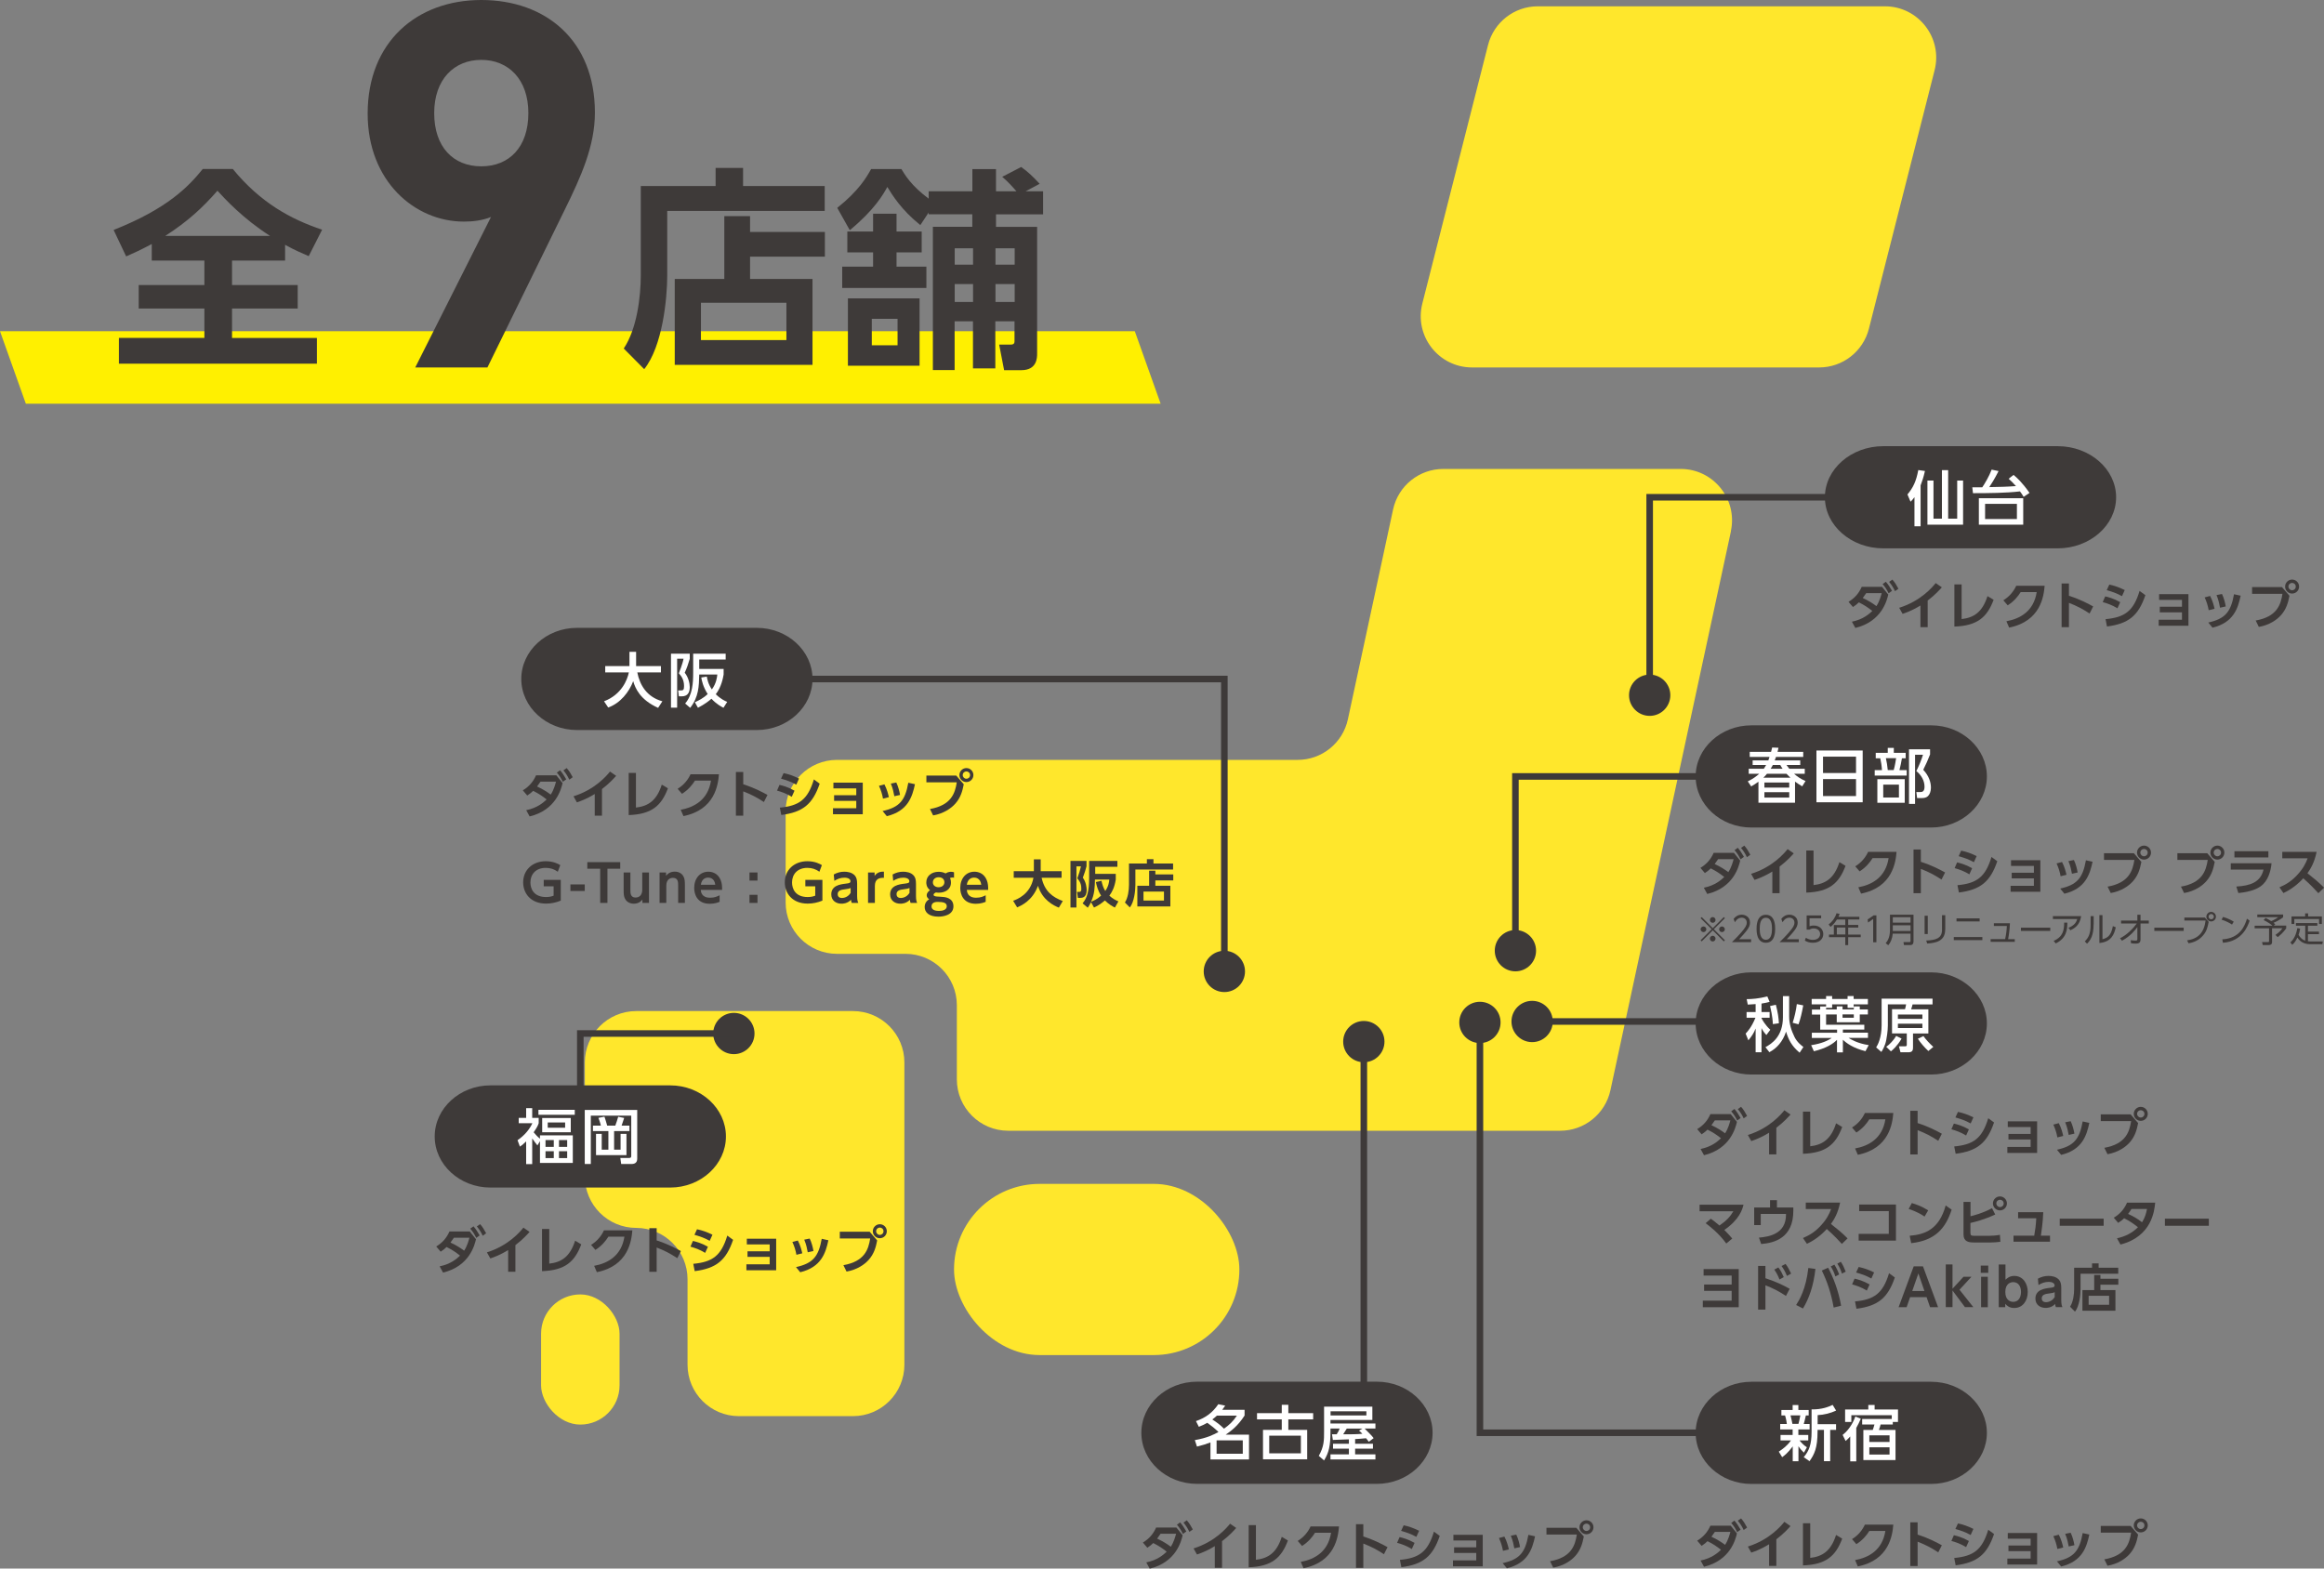 <?xml version="1.0" encoding="UTF-8"?>
<svg xmlns="http://www.w3.org/2000/svg" viewBox="0 0 272.44 183.9">
  <rect x="0" y="0" width="272.44" height="183.9" fill="#808080" stroke="none"/>
  <defs>
    <style>
      .cls-1 {
        isolation: isolate;
      }

      .cls-2 {
        fill: #ffe72c;
      }

      .cls-2, .cls-3, .cls-4, .cls-5 {
        stroke-width: 0px;
      }

      .cls-3 {
        fill: #3e3a39;
      }

      .cls-4 {
        fill: #fff000;
        mix-blend-mode: multiply;
      }

      .cls-5 {
        fill: #fff;
      }

      .cls-6 {
        fill: none;
        stroke: #3e3a39;
        stroke-miterlimit: 10;
        stroke-width: .77px;
      }
    </style>
  </defs>
  <g class="cls-1">
    <g id="_レイヤー_2" data-name="レイヤー 2">
      <g id="_デザイン" data-name="デザイン">
        <g>
          <g>
            <g>
              <path class="cls-2" d="M106.02,124.56v35.45c0,3.32-2.7,6.02-6.02,6.02h-13.38c-3.32,0-6.02-2.7-6.02-6.02v-10.03c0-3.32-2.7-6.02-6.02-6.02h0c-3.32,0-6.02-2.7-6.02-6.02v-13.38c0-3.32,2.7-6.02,6.02-6.02h25.42c3.32,0,6.02,2.7,6.02,6.02Z"/>
              <rect class="cls-2" x="111.84" y="138.8" width="33.45" height="20.07" rx="10.03" ry="10.03"/>
              <path class="cls-2" d="M213.26,43.08h-40.69c-3.93,0-6.8-3.7-5.83-7.5l7.7-30.3c.68-2.67,3.08-4.54,5.83-4.54h40.69c3.93,0,6.8,3.7,5.83,7.5l-7.7,30.3c-.68,2.67-3.08,4.54-5.83,4.54Z"/>
              <path class="cls-2" d="M202.92,62.27l-14.13,65.55c-.6,2.77-3.05,4.75-5.89,4.75h-64.71c-3.32,0-6.02-2.7-6.02-6.02v-8.7c0-3.32-2.7-6.02-6.02-6.02h-8.03c-3.32,0-6.02-2.7-6.02-6.02v-10.7c0-3.32,2.7-6.02,6.02-6.02h54c2.84,0,5.29-1.98,5.89-4.75l5.3-24.61c.6-2.77,3.05-4.75,5.89-4.75h27.82c3.84,0,6.69,3.54,5.89,7.29Z"/>
            </g>
            <rect class="cls-2" x="63.43" y="151.76" width="9.2" height="15.26" rx="4.6" ry="4.6"/>
          </g>
          <path class="cls-3" d="M232.92,91.03c0,3.29-2.94,5.99-6.53,5.99h-21.08c-3.59,0-6.53-2.69-6.53-5.99s2.94-5.99,6.53-5.99h21.08c3.59,0,6.53,2.69,6.53,5.99Z"/>
          <g>
            <path class="cls-5" d="M208.49,87.67c-.05.21-.06.25-.11.48h3.01v.59h-3.19c-.04.11-.05.15-.15.41h2.99v.54h-1.61c.14.2.2.28.33.44h1.81v.59h-1.25c.36.31.7.57,1.34.85l-.39.62c-.34-.2-.54-.34-.84-.55v2.47h-4.29v-2.46c-.37.27-.55.37-.85.55l-.4-.59c.71-.35,1.04-.63,1.34-.89h-1.23v-.59h1.77c.06-.1.15-.22.27-.44h-1.58v-.54h1.84c.04-.1.07-.19.14-.41h-2.32v-.59h2.5c.05-.18.06-.26.13-.51l.74.03ZM209.89,91.18c-.1-.09-.26-.25-.46-.46h-2.29c-.15.19-.25.29-.43.46h3.18ZM209.75,91.74h-2.91v.6h2.91v-.6ZM209.75,92.88h-2.91v.63h2.91v-.63ZM208.97,90.13c-.15-.22-.2-.31-.27-.44h-.88c-.06.13-.1.21-.25.44h1.4Z"/>
            <path class="cls-5" d="M218.36,87.99v6.07h-5.42v-6.07h5.42ZM213.71,90.63h3.87v-1.92h-3.87v1.92ZM213.71,91.34v1.99h3.87v-1.99h-3.87Z"/>
            <path class="cls-5" d="M221.3,88.26v-.58h.71v.58h1.39v.64h-.44c-.06.39-.18.97-.29,1.39h.85v.64h-3.75v-.64h.85c-.03-.5-.11-1.01-.2-1.39h-.53v-.64h1.39ZM223.29,94.12h-3.21v-2.77h3.21v2.77ZM222.61,91.99h-1.84v1.51h1.84v-1.51ZM222,90.28c.15-.53.25-1.18.28-1.39h-1.2c.1.49.17.82.22,1.39h.7ZM223.79,94.24v-6.39h2.47v.6c-.35.87-.39.96-.8,1.8.69.74.9,1.49.9,2.1,0,.41-.13.78-.35.99-.18.17-.41.23-.77.23h-.5l-.09-.71h.46c.2,0,.5-.03.5-.62,0-.73-.39-1.38-.96-1.84.28-.54.62-1.37.78-1.91h-.93v5.76h-.71Z"/>
          </g>
          <path class="cls-3" d="M167.94,167.98c0,3.29-2.94,5.99-6.53,5.99h-21.08c-3.59,0-6.53-2.69-6.53-5.99s2.94-5.99,6.53-5.99h21.08c3.59,0,6.53,2.69,6.53,5.99Z"/>
          <g>
            <path class="cls-5" d="M140.21,166.61c1.13-.39,1.95-1,2.61-1.98l.81.17c-.17.25-.23.34-.35.49h2.62v.67c-.81,1.26-1.62,1.83-2.21,2.24h2.73v2.91h-4.52v-2c-.53.2-.92.33-1.58.49l-.25-.76c1.46-.25,2.24-.66,2.77-.95-.48-.46-.77-.69-1.31-1.08-.33.19-.55.3-.99.47l-.34-.67ZM142.67,165.96c-.15.14-.31.28-.55.46.58.38.9.62,1.37,1.08.6-.43,1.05-.83,1.51-1.53h-2.33ZM145.69,168.87h-3.07v1.57h3.07v-1.57Z"/>
            <path class="cls-5" d="M150.26,165.68v-.98h.77v.98h2.91v.73h-2.91v1.23h2.21v3.45h-5.18v-3.45h2.2v-1.23h-2.9v-.73h2.9ZM148.79,168.32v2.07h3.71v-2.07h-3.71Z"/>
            <path class="cls-5" d="M158.14,168.75c-1.55.06-1.72.06-1.89.07l-.1-.66c.08,0,.46,0,.55,0,.21-.35.25-.41.35-.68h-1.08v.34c0,1.72-.19,2.48-.75,3.4l-.62-.53c.62-1.11.62-1.81.62-2.9v-2.87h5.66v1.56h-4.91v.41h5.27v.59h-1.27c.72.72.84.84,1.06,1.13l-.57.43c-.09-.13-.17-.25-.32-.42-.35.04-.91.08-1.28.1v.55h2.09v.57h-2.09v.67h2.38v.6h-5.27v-.6h2.16v-.67h-1.86v-.57h1.86v-.53ZM155.98,165.46v.49h4.2v-.49h-4.2ZM159.73,167.49h-1.85c-.26.43-.29.48-.42.67.96,0,1.54,0,2.25-.06-.17-.18-.26-.27-.39-.37l.41-.25Z"/>
          </g>
          <path class="cls-3" d="M95.25,79.6c0,3.29-2.94,5.99-6.53,5.99h-21.08c-3.59,0-6.53-2.69-6.53-5.99s2.94-5.99,6.53-5.99h21.08c3.59,0,6.53,2.69,6.53,5.99Z"/>
          <g>
            <path class="cls-5" d="M70.81,82.22c2.08-.79,2.74-2.55,2.91-3.39h-2.77v-.74h2.84v-1.67h.78v1.67h2.91v.74h-2.77c.29,1.49,1.12,2.89,2.94,3.39l-.5.77c-2.12-.95-2.68-2.3-2.92-3.13-.48,1.28-1.51,2.58-2.93,3.09l-.49-.73Z"/>
            <path class="cls-5" d="M78.66,76.64h2.2v.6c-.16.55-.32,1.04-.59,1.63.43.53.59,1.26.59,1.69,0,.6-.22,1.08-.94,1.08h-.34l-.08-.69h.3c.31,0,.39-.08.39-.52,0-.77-.34-1.19-.61-1.49.03-.08.45-1.11.55-1.71h-.75v5.74h-.72v-6.35ZM82.86,79.32c.05.28.14.85.59,1.51.53-.72.61-1.44.64-1.75h-2.12c-.03,1.38-.06,2.63-1.06,3.91l-.59-.51c.88-1.02.94-2.47.94-3.63v-2.21h3.81v.68h-3.1v1.11h2.86v.65c-.06.34-.25,1.46-.92,2.31.58.57,1.08.79,1.34.9l-.44.69c-.25-.13-.81-.42-1.41-1.06-.27.24-.74.62-1.58,1.06l-.36-.65c.42-.19.98-.46,1.5-.96-.55-.86-.69-1.58-.75-1.94l.66-.11Z"/>
          </g>
          <path class="cls-3" d="M248.07,58.3c0,3.29-3.08,5.99-6.85,5.99h-20.44c-3.77,0-6.85-2.69-6.85-5.99s3.08-5.99,6.85-5.99h20.44c3.77,0,6.85,2.69,6.85,5.99Z"/>
          <g>
            <path class="cls-5" d="M225.15,61.7h-.72v-3.41c-.2.27-.29.37-.46.53l-.36-.85c.67-.8,1.02-1.54,1.27-2.86l.78.11c-.18.79-.33,1.21-.51,1.69v4.78ZM228.38,55.12v5.69h1.06v-4.47h.69v5.17h-4.18v-5.17h.71v4.47h.99v-5.69h.72Z"/>
            <path class="cls-5" d="M236.06,55.69c.36.3.97.83,1.86,2.1l-.69.46c-.17-.29-.27-.42-.43-.64-1.56.19-3.71.21-5.51.21l-.08-.69c.23,0,.33,0,1.17,0,.28-.41.8-1.27,1.1-2.07l.81.17c-.45.9-.88,1.57-1.09,1.88,1.27-.02,2.08-.04,3.13-.12-.36-.41-.57-.6-.86-.86l.59-.46ZM237.18,61.51h-5.2v-3.1h5.2v3.1ZM236.44,59.07h-3.73v1.78h3.73v-1.78Z"/>
          </g>
          <g>
            <path class="cls-3" d="M217.09,72.89c1.33-.27,2.03-.91,2.4-1.26-.56-.44-.89-.66-1.58-1.01-.16.16-.35.33-.69.55l-.52-.61c.78-.47,1.24-1.06,1.55-1.76h2.38l.73.91c-.16.68-.76,3.16-3.86,3.91l-.4-.73ZM218.78,69.53c-.13.2-.21.31-.41.58.68.31,1.25.68,1.6.95.38-.57.55-1.27.62-1.52h-1.81ZM221.08,68.21c.29.34.46.61.72,1.06l-.4.29c-.22-.44-.37-.69-.7-1.08l.37-.27ZM221.84,67.95c.31.35.44.58.71,1.07l-.4.29c-.22-.46-.39-.72-.69-1.09l.37-.26Z"/>
            <path class="cls-3" d="M225.98,73.53h-.85v-2.54c-.97.6-1.76.87-2.09.98l-.4-.71c2.55-.8,3.92-2.45,4.28-2.9l.72.5c-.23.26-.8.9-1.66,1.55v3.12Z"/>
            <path class="cls-3" d="M229.96,72.58c1.41-.16,2.43-.79,3.03-2.69l.72.43c-.76,2.04-1.9,3.05-4.6,3.14v-4.94h.85v4.06Z"/>
            <path class="cls-3" d="M235.2,72.84c1.63-.3,3.21-1.18,3.56-3.42h-1.88c-.32.51-.78,1.08-1.52,1.55l-.51-.59c.74-.46,1.2-1.04,1.51-1.7h3.33c-.1,1.21-.46,4.16-4.16,4.9l-.32-.74Z"/>
            <path class="cls-3" d="M244.96,71.93c-.86-.56-1.45-.87-2.42-1.25v2.85h-.86v-5.12h.86v1.44c1.35.43,2.31.96,2.84,1.25l-.42.83Z"/>
            <path class="cls-3" d="M248.23,71.32c-.65-.4-1.21-.58-1.73-.73l.29-.67c.35.08.99.24,1.76.68l-.32.71ZM246.84,72.59c2.21-.21,3.26-.91,3.98-3.31l.68.5c-.82,2.42-1.99,3.35-4.5,3.67l-.17-.86ZM248.75,69.89c-.63-.35-1.13-.51-1.78-.7l.3-.65c.65.14,1.13.31,1.81.64l-.32.71Z"/>
            <path class="cls-3" d="M253.19,71.79v-.66h2.6v-.8h-2.68v-.67h3.44v3.7h-3.49v-.7h2.73v-.87h-2.6Z"/>
            <path class="cls-3" d="M258.92,71.53c-.09-.52-.25-1.01-.47-1.49l.64-.17c.3.56.46,1.22.52,1.5l-.68.17ZM258.86,72.99c2-.44,2.66-1.24,3.03-3.32l.78.17c-.32,1.49-.83,3.15-3.3,3.75l-.5-.61ZM260.25,71.24c-.07-.38-.17-.91-.41-1.47l.64-.13c.22.44.38,1.06.44,1.46l-.67.15Z"/>
            <path class="cls-3" d="M267.52,68.84l.87,1.01c-.16.82-.36,1.55-.98,2.26-.5.57-1.39,1.18-2.61,1.39l-.37-.75c2.49-.44,2.94-1.84,3.14-3.13h-3.56v-.79h3.51ZM269.52,68.77c0,.46-.37.82-.82.82s-.82-.37-.82-.82.37-.82.82-.82.82.36.82.82ZM268.27,68.77c0,.24.19.43.43.43s.43-.18.43-.43-.2-.43-.43-.43-.43.18-.43.43Z"/>
          </g>
          <g>
            <path class="cls-3" d="M51.53,148.47c1.33-.27,2.03-.91,2.4-1.26-.56-.44-.89-.66-1.58-1.01-.16.16-.35.33-.69.55l-.52-.61c.78-.47,1.24-1.06,1.55-1.76h2.38l.73.91c-.16.68-.76,3.16-3.86,3.91l-.4-.73ZM53.22,145.1c-.13.2-.21.31-.41.58.68.31,1.25.68,1.6.95.38-.57.55-1.27.62-1.52h-1.81ZM55.51,143.78c.29.34.46.61.72,1.06l-.4.29c-.22-.44-.37-.69-.7-1.08l.37-.27ZM56.28,143.52c.31.35.44.58.71,1.07l-.4.29c-.22-.46-.39-.72-.69-1.09l.37-.26Z"/>
            <path class="cls-3" d="M60.42,149.1h-.85v-2.54c-.97.6-1.76.87-2.09.98l-.4-.71c2.55-.8,3.92-2.45,4.28-2.9l.72.5c-.23.26-.8.9-1.66,1.55v3.12Z"/>
            <path class="cls-3" d="M64.39,148.15c1.41-.16,2.43-.79,3.03-2.69l.72.43c-.76,2.04-1.9,3.05-4.6,3.14v-4.94h.85v4.06Z"/>
            <path class="cls-3" d="M69.64,148.41c1.63-.3,3.21-1.18,3.56-3.42h-1.88c-.32.51-.78,1.08-1.52,1.55l-.51-.59c.74-.46,1.2-1.04,1.51-1.7h3.33c-.1,1.21-.46,4.16-4.16,4.9l-.32-.74Z"/>
            <path class="cls-3" d="M79.4,147.51c-.86-.56-1.45-.87-2.42-1.25v2.85h-.86v-5.12h.86v1.44c1.35.43,2.31.96,2.84,1.25l-.42.83Z"/>
            <path class="cls-3" d="M82.67,146.89c-.65-.4-1.21-.58-1.73-.73l.29-.67c.35.08.99.24,1.76.68l-.32.71ZM81.28,148.17c2.21-.21,3.26-.91,3.98-3.31l.68.5c-.82,2.42-1.99,3.35-4.5,3.67l-.17-.86ZM83.19,145.47c-.63-.35-1.13-.51-1.78-.7l.3-.65c.65.14,1.13.31,1.81.64l-.32.71Z"/>
            <path class="cls-3" d="M87.63,147.36v-.66h2.6v-.8h-2.68v-.67h3.44v3.7h-3.49v-.7h2.73v-.87h-2.6Z"/>
            <path class="cls-3" d="M93.36,147.1c-.09-.52-.25-1.01-.47-1.49l.64-.17c.3.56.46,1.22.52,1.5l-.68.17ZM93.3,148.56c2-.44,2.66-1.24,3.03-3.32l.78.17c-.32,1.49-.83,3.15-3.3,3.75l-.5-.61ZM94.69,146.81c-.07-.38-.17-.91-.41-1.47l.64-.13c.22.44.38,1.06.44,1.46l-.67.15Z"/>
            <path class="cls-3" d="M101.96,144.42l.87,1.01c-.16.82-.36,1.55-.98,2.26-.5.57-1.39,1.18-2.61,1.39l-.37-.75c2.49-.44,2.94-1.84,3.14-3.13h-3.56v-.79h3.51ZM103.96,144.35c0,.46-.37.82-.82.82s-.82-.37-.82-.82.37-.82.82-.82.82.36.82.82ZM102.71,144.35c0,.24.19.43.43.43s.43-.18.43-.43-.2-.43-.43-.43-.43.18-.43.43Z"/>
          </g>
          <g>
            <path class="cls-3" d="M199.73,104.08c1.33-.27,2.03-.91,2.4-1.26-.56-.44-.89-.66-1.58-1.01-.16.16-.35.33-.69.55l-.52-.61c.78-.47,1.24-1.06,1.55-1.76h2.38l.73.91c-.16.68-.76,3.16-3.86,3.91l-.4-.73ZM201.42,100.72c-.13.2-.21.31-.41.58.68.31,1.25.68,1.6.95.38-.57.55-1.27.62-1.52h-1.81ZM203.72,99.4c.29.34.46.61.72,1.06l-.4.29c-.22-.44-.37-.69-.7-1.08l.37-.27ZM204.48,99.14c.31.35.44.58.71,1.07l-.4.29c-.22-.46-.39-.72-.69-1.09l.37-.26Z"/>
            <path class="cls-3" d="M208.62,104.72h-.85v-2.54c-.97.6-1.76.87-2.09.98l-.4-.71c2.55-.8,3.92-2.45,4.28-2.9l.72.5c-.23.26-.8.9-1.66,1.55v3.12Z"/>
            <path class="cls-3" d="M212.6,103.77c1.41-.16,2.43-.79,3.03-2.69l.72.43c-.76,2.04-1.9,3.05-4.6,3.14v-4.94h.85v4.06Z"/>
            <path class="cls-3" d="M217.84,104.03c1.63-.3,3.21-1.18,3.56-3.42h-1.88c-.32.51-.78,1.08-1.52,1.55l-.51-.59c.74-.46,1.2-1.04,1.51-1.7h3.33c-.1,1.21-.46,4.16-4.16,4.9l-.32-.74Z"/>
            <path class="cls-3" d="M227.6,103.12c-.86-.56-1.45-.87-2.42-1.25v2.85h-.86v-5.12h.86v1.44c1.35.43,2.31.96,2.84,1.25l-.42.83Z"/>
            <path class="cls-3" d="M230.87,102.51c-.65-.4-1.21-.58-1.73-.73l.29-.67c.35.08.99.24,1.76.68l-.32.71ZM229.48,103.78c2.21-.21,3.26-.91,3.98-3.31l.68.5c-.82,2.42-1.99,3.35-4.5,3.67l-.17-.86ZM231.39,101.08c-.63-.35-1.13-.51-1.78-.7l.3-.65c.65.14,1.13.31,1.81.64l-.32.71Z"/>
            <path class="cls-3" d="M235.83,102.98v-.66h2.6v-.8h-2.68v-.67h3.44v3.7h-3.49v-.7h2.73v-.87h-2.6Z"/>
            <path class="cls-3" d="M241.56,102.72c-.09-.52-.25-1.01-.47-1.49l.64-.17c.3.56.46,1.22.52,1.5l-.68.17ZM241.5,104.18c2-.44,2.66-1.24,3.03-3.32l.78.17c-.32,1.49-.83,3.15-3.3,3.75l-.5-.61ZM242.89,102.43c-.07-.38-.17-.91-.41-1.47l.64-.13c.22.44.38,1.06.44,1.46l-.67.15Z"/>
            <path class="cls-3" d="M250.16,100.04l.87,1.01c-.16.82-.36,1.55-.98,2.26-.5.57-1.39,1.18-2.61,1.39l-.37-.75c2.49-.44,2.94-1.84,3.14-3.13h-3.56v-.79h3.51ZM252.16,99.96c0,.46-.37.82-.82.82s-.82-.37-.82-.82.37-.82.82-.82.82.36.82.82ZM250.91,99.96c0,.24.19.43.43.43s.43-.18.43-.43-.2-.43-.43-.43-.43.18-.43.43Z"/>
            <path class="cls-3" d="M258.76,100.04l.87,1.01c-.16.82-.36,1.55-.98,2.26-.5.57-1.39,1.18-2.61,1.39l-.37-.75c2.49-.44,2.94-1.84,3.14-3.13h-3.56v-.79h3.51ZM260.76,99.96c0,.46-.37.82-.82.82s-.82-.37-.82-.82.37-.82.82-.82.82.36.82.82ZM259.51,99.96c0,.24.19.43.43.43s.43-.18.43-.43-.2-.43-.43-.43-.43.18-.43.43Z"/>
            <path class="cls-3" d="M266.29,101.22c-.09.96-.43,2.09-1.27,2.69-.36.25-1.09.65-2.62.79l-.24-.76c1.57-.09,2.85-.47,3.19-1.99h-3.84v-.74h4.79ZM265.92,99.8v.73h-3.98v-.73h3.98Z"/>
            <path class="cls-3" d="M271.57,99.89c-.25,1.22-.69,1.96-1.07,2.49.91.72,1.23.98,1.95,1.69l-.67.65c-.37-.41-.88-.96-1.77-1.75-.56.63-1.42,1.33-2.33,1.73l-.46-.67c.87-.37,1.48-.79,2.12-1.49.65-.7.97-1.34,1.18-1.91h-2.97v-.76h4.02Z"/>
          </g>
          <g>
            <path class="cls-3" d="M199.49,110.37l-.13-.13,1.3-1.3-1.3-1.29.13-.13,1.3,1.3,1.29-1.3.13.13-1.3,1.29,1.3,1.3-.13.13-1.29-1.3-1.3,1.3ZM200.03,108.95c0,.18-.15.33-.33.33s-.34-.15-.34-.33.15-.33.34-.33.33.15.33.33ZM201.11,107.86c0,.18-.14.33-.33.33s-.33-.15-.33-.33c0-.19.15-.34.33-.34s.33.15.33.34ZM201.11,110.04c0,.18-.14.34-.33.34s-.33-.15-.33-.34.15-.33.33-.33.33.15.33.33ZM202.2,108.95c0,.18-.15.33-.34.33s-.33-.15-.33-.33.15-.33.33-.33.34.15.34.33Z"/>
            <path class="cls-3" d="M205.28,110.12v.34h-2.25c.25-.25.68-.66,1.1-1.15.48-.56.64-.82.64-1.14,0-.38-.28-.58-.59-.58-.5,0-.73.42-.8.54l-.15-.4c.24-.31.56-.49.95-.49s.97.23.97.92c0,.3-.09.56-.41.97-.17.22-.42.52-.87.99h1.42Z"/>
            <path class="cls-3" d="M205.92,108.89c0-.32,0-1.64,1.09-1.64s1.09,1.32,1.09,1.64,0,1.64-1.09,1.64-1.09-1.32-1.09-1.64ZM207.73,108.89c0-.52-.08-1.29-.72-1.29s-.72.75-.72,1.29.1,1.29.72,1.29.72-.75.72-1.29Z"/>
            <path class="cls-3" d="M210.87,110.12v.34h-2.25c.25-.25.68-.66,1.1-1.15.48-.56.64-.82.64-1.14,0-.38-.28-.58-.59-.58-.5,0-.73.42-.8.54l-.15-.4c.24-.31.56-.49.95-.49s.97.23.97.92c0,.3-.09.56-.41.97-.17.22-.42.52-.87.99h1.42Z"/>
            <path class="cls-3" d="M213.48,107.66h-1.35v.94c.1-.04.23-.09.49-.09.74,0,1.12.49,1.12,1s-.37,1.02-1.22,1.02c-.35,0-.64-.08-.94-.25l.12-.34c.24.17.53.25.82.25.68,0,.85-.42.85-.68,0-.41-.33-.66-.76-.66-.27,0-.42.1-.48.14h-.34v-1.66h1.7v.34Z"/>
            <path class="cls-3" d="M217.97,107.49v.31h-1.31v.64h1.18v.31h-1.18v.82h1.47v.31h-1.47v.93h-.34v-.93h-1.91v-.31h.57v-1.12h1.34v-.64h-.98c-.26.4-.44.62-.75.86l-.22-.29c.48-.36.78-.84.93-1.31l.36.08c-.04.1-.06.17-.14.34h2.45ZM216.33,108.74h-1v.82h1v-.82Z"/>
            <path class="cls-3" d="M219.63,107.32h.34v3.15h-.38v-2.73l-.6.42-.05-.36.7-.48Z"/>
            <path class="cls-3" d="M224.31,110.42c0,.2-.08.38-.38.38h-.73l-.06-.35h.7c.1,0,.13-.04.13-.13v-.86h-2.09c-.05.63-.27,1.08-.52,1.36l-.3-.24c.19-.24.5-.62.5-1.58v-1.76h2.76v3.19ZM221.89,107.54v.63h2.08v-.63h-2.08ZM221.89,108.48v.67h2.08v-.67h-2.08Z"/>
            <path class="cls-3" d="M225.99,109.51h-.37v-2.15h.37v2.15ZM228.03,109c0,1.34-1.1,1.56-2.11,1.62l-.11-.35c1.08-.05,1.85-.23,1.85-1.25v-1.72h.38v1.7Z"/>
            <path class="cls-3" d="M232.39,109.86v.36h-3.35v-.36h3.35ZM232.07,107.67v.36h-2.71v-.36h2.71Z"/>
            <path class="cls-3" d="M236.19,110.1v.32h-2.83v-.32h1.7c.14-.66.18-1.07.2-1.54h-1.52v-.32h1.88c-.02.68-.11,1.35-.21,1.87h.78Z"/>
            <path class="cls-3" d="M240.35,108.76v.38h-3.44v-.38h3.44Z"/>
            <path class="cls-3" d="M243.97,107.41c-.16,1.06-.74,1.4-1.26,1.66l-.23-.29c.78-.32.94-.72,1.03-1.03h-2.85v-.34h3.3ZM240.74,110.31c1.1-.47,1.24-1.25,1.24-2.14h.37c0,.78-.07,1.82-1.36,2.44l-.24-.3Z"/>
            <path class="cls-3" d="M245.43,108.38c0,1.29-.36,1.86-.77,2.26l-.26-.27c.44-.44.68-.9.68-1.96v-1h.36v.98ZM246.47,110.12c.49-.15,1-.31,1.22-1.54l.34.14c-.18.8-.5,1.71-1.92,1.84v-3.27h.36v2.83Z"/>
            <path class="cls-3" d="M248.65,108.27v-.34h1.91v-.68h.37v.68h.97v.34h-.97v1.88c0,.37-.2.48-.54.48-.14,0-.24,0-.57-.04l-.04-.36c.15.02.39.05.56.05.18,0,.22-.05.22-.18v-1.41c-.21.28-.76,1.04-1.8,1.6l-.23-.29c.83-.4,1.6-1.22,1.96-1.73h-1.84Z"/>
            <path class="cls-3" d="M255.99,108.76v.38h-3.44v-.38h3.44Z"/>
            <path class="cls-3" d="M258.48,107.58l.44.5c-.12.63-.24,1.1-.64,1.57-.19.23-.71.79-1.72.94l-.17-.34c1.29-.19,1.99-.89,2.17-2.33h-2.49v-.35h2.41ZM259.77,107.47c0,.31-.25.56-.56.56s-.56-.25-.56-.56.26-.56.56-.56.56.24.56.56ZM258.91,107.47c0,.17.14.31.31.31s.31-.14.31-.31-.14-.31-.31-.31-.31.14-.31.31Z"/>
            <path class="cls-3" d="M261.66,108.4c-.24-.16-.66-.4-1.23-.58l.18-.32c.71.21,1.15.5,1.25.56l-.2.33ZM260.52,110.13c2.02-.11,2.62-1.52,2.89-2.42l.31.23c-.19.57-.83,2.43-3.13,2.59l-.07-.4Z"/>
            <path class="cls-3" d="M266.57,108.52h1.44v.32c-.38.54-.8.88-1,1.03l-.26-.26c.56-.39.72-.64.81-.78h-1.21v1.64c0,.27-.22.33-.38.33h-.71l-.08-.35h.68c.13,0,.14-.04.14-.12v-1.49h-1.69v-.31h2.09c-.21-.19-.63-.47-1.04-.66l.23-.25c.32.16.35.18.66.37.16-.05.62-.29.82-.46h-2.45v-.31h3.03v.32c-.42.34-1,.6-1.13.65.07.06.13.1.21.18l-.19.15Z"/>
            <path class="cls-3" d="M270.24,108.53h-1.09v-.31h2.51v.31h-1.1v.69h1.29v.3h-1.29v.84c.1.01.22.02.32.02h1.42l-.06.32h-1.43c-.95,0-1.34-.56-1.49-.78-.18.37-.32.6-.6.85l-.22-.28c.42-.37.7-.98.81-1.67l.33.05c-.04.3-.1.49-.18.74.17.3.44.57.78.68v-1.76ZM270.58,107.09v.35h1.61v.89h-.33v-.58h-2.9v.58h-.33v-.89h1.6v-.35h.35Z"/>
          </g>
          <g>
            <path class="cls-3" d="M199.35,182.96c1.33-.27,2.03-.91,2.4-1.26-.56-.44-.89-.66-1.58-1.01-.16.16-.35.33-.69.55l-.52-.61c.78-.47,1.24-1.06,1.55-1.76h2.38l.73.91c-.16.68-.76,3.16-3.86,3.91l-.4-.73ZM201.04,179.59c-.13.2-.21.31-.41.58.68.31,1.25.68,1.6.95.38-.57.55-1.27.62-1.52h-1.81ZM203.33,178.28c.29.34.46.61.72,1.06l-.4.29c-.22-.44-.37-.69-.7-1.08l.37-.27ZM204.1,178.02c.31.35.44.58.71,1.07l-.4.29c-.22-.46-.39-.72-.69-1.09l.37-.26Z"/>
            <path class="cls-3" d="M208.24,183.59h-.85v-2.54c-.97.6-1.76.87-2.09.98l-.4-.71c2.55-.8,3.92-2.45,4.28-2.9l.72.5c-.23.26-.8.9-1.66,1.55v3.12Z"/>
            <path class="cls-3" d="M212.21,182.65c1.41-.16,2.43-.79,3.03-2.69l.72.43c-.76,2.04-1.9,3.05-4.6,3.14v-4.94h.85v4.06Z"/>
            <path class="cls-3" d="M217.46,182.91c1.63-.3,3.21-1.18,3.56-3.42h-1.88c-.32.51-.78,1.08-1.52,1.55l-.51-.59c.74-.46,1.2-1.04,1.51-1.7h3.33c-.1,1.21-.46,4.16-4.16,4.9l-.32-.74Z"/>
            <path class="cls-3" d="M227.22,182c-.86-.56-1.45-.87-2.42-1.25v2.85h-.86v-5.12h.86v1.44c1.35.43,2.31.96,2.84,1.25l-.42.83Z"/>
            <path class="cls-3" d="M230.49,181.39c-.65-.4-1.21-.58-1.73-.73l.29-.67c.35.08.99.24,1.76.68l-.32.71ZM229.1,182.66c2.21-.21,3.26-.91,3.98-3.31l.68.5c-.82,2.42-1.99,3.35-4.5,3.67l-.17-.86ZM231.01,179.96c-.63-.35-1.13-.51-1.78-.7l.3-.65c.65.14,1.13.31,1.81.64l-.32.71Z"/>
            <path class="cls-3" d="M235.45,181.86v-.66h2.6v-.8h-2.68v-.67h3.44v3.7h-3.49v-.7h2.73v-.87h-2.6Z"/>
            <path class="cls-3" d="M241.18,181.59c-.09-.52-.25-1.01-.47-1.49l.64-.17c.3.56.46,1.22.52,1.5l-.68.17ZM241.12,183.06c2-.44,2.66-1.24,3.03-3.32l.78.17c-.32,1.49-.83,3.15-3.3,3.75l-.5-.61ZM242.51,181.3c-.07-.38-.17-.91-.41-1.47l.64-.13c.22.44.38,1.06.44,1.46l-.67.15Z"/>
            <path class="cls-3" d="M249.78,178.91l.87,1.01c-.16.82-.36,1.55-.98,2.26-.5.57-1.39,1.18-2.61,1.39l-.37-.75c2.49-.44,2.94-1.84,3.14-3.13h-3.56v-.79h3.51ZM251.78,178.84c0,.46-.37.82-.82.82s-.82-.37-.82-.82.37-.82.82-.82.82.36.82.82ZM250.53,178.84c0,.24.19.43.43.43s.43-.18.43-.43-.2-.43-.43-.43-.43.18-.43.43Z"/>
          </g>
          <g>
            <path class="cls-3" d="M134.37,183.18c1.33-.27,2.03-.91,2.4-1.26-.56-.44-.89-.66-1.58-1.01-.16.16-.35.33-.69.55l-.52-.61c.78-.47,1.24-1.06,1.55-1.76h2.38l.73.91c-.16.68-.76,3.16-3.86,3.91l-.4-.73ZM136.06,179.81c-.13.2-.21.31-.41.58.68.31,1.25.68,1.6.95.38-.57.55-1.27.62-1.52h-1.81ZM138.35,178.49c.29.34.46.61.72,1.06l-.4.29c-.22-.44-.37-.69-.7-1.08l.37-.27ZM139.12,178.24c.31.35.44.58.71,1.07l-.4.29c-.22-.46-.39-.72-.69-1.09l.37-.26Z"/>
            <path class="cls-3" d="M143.26,183.81h-.85v-2.54c-.97.6-1.76.87-2.09.98l-.4-.71c2.55-.8,3.92-2.45,4.28-2.9l.72.5c-.23.26-.8.9-1.66,1.55v3.12Z"/>
            <path class="cls-3" d="M147.23,182.87c1.41-.16,2.43-.79,3.03-2.69l.72.43c-.76,2.04-1.9,3.05-4.6,3.14v-4.94h.85v4.06Z"/>
            <path class="cls-3" d="M152.48,183.12c1.63-.3,3.21-1.18,3.56-3.42h-1.88c-.32.51-.78,1.08-1.52,1.55l-.51-.59c.74-.46,1.2-1.04,1.51-1.7h3.33c-.1,1.21-.46,4.16-4.16,4.9l-.32-.74Z"/>
            <path class="cls-3" d="M162.24,182.22c-.86-.56-1.45-.87-2.42-1.25v2.85h-.86v-5.12h.86v1.44c1.35.43,2.31.96,2.84,1.25l-.42.83Z"/>
            <path class="cls-3" d="M165.51,181.61c-.65-.4-1.21-.58-1.73-.73l.29-.67c.35.08.99.24,1.76.68l-.32.71ZM164.12,182.88c2.21-.21,3.26-.91,3.98-3.31l.68.5c-.82,2.42-1.99,3.35-4.5,3.67l-.17-.86ZM166.03,180.18c-.63-.35-1.13-.51-1.78-.7l.3-.65c.65.14,1.13.31,1.81.64l-.32.71Z"/>
            <path class="cls-3" d="M170.46,182.07v-.66h2.6v-.8h-2.68v-.67h3.44v3.7h-3.49v-.7h2.73v-.87h-2.6Z"/>
            <path class="cls-3" d="M176.19,181.81c-.09-.52-.25-1.01-.47-1.49l.64-.17c.3.56.46,1.22.52,1.5l-.68.17ZM176.14,183.27c2-.44,2.66-1.24,3.03-3.32l.78.17c-.32,1.49-.83,3.15-3.3,3.75l-.5-.61ZM177.52,181.52c-.07-.38-.17-.91-.41-1.47l.64-.13c.22.44.38,1.06.44,1.46l-.67.15Z"/>
            <path class="cls-3" d="M184.8,179.13l.87,1.01c-.16.82-.36,1.55-.98,2.26-.5.57-1.39,1.18-2.61,1.39l-.37-.75c2.49-.44,2.94-1.84,3.14-3.13h-3.56v-.79h3.51ZM186.8,179.06c0,.46-.37.82-.82.82s-.82-.37-.82-.82.37-.82.82-.82.82.36.82.82ZM185.55,179.06c0,.24.19.43.43.43s.43-.18.43-.43-.2-.43-.43-.43-.43.18-.43.43Z"/>
          </g>
          <g>
            <path class="cls-3" d="M199.35,134.71c1.33-.27,2.03-.91,2.4-1.26-.56-.44-.89-.66-1.58-1.01-.16.16-.35.33-.69.55l-.52-.61c.78-.47,1.24-1.06,1.55-1.76h2.38l.73.91c-.16.68-.76,3.16-3.86,3.91l-.4-.73ZM201.04,131.34c-.13.2-.21.31-.41.58.68.31,1.25.68,1.6.95.38-.57.55-1.27.62-1.52h-1.81ZM203.33,130.02c.29.34.46.61.72,1.06l-.4.29c-.22-.44-.37-.69-.7-1.08l.37-.27ZM204.1,129.76c.31.35.44.58.71,1.07l-.4.29c-.22-.46-.39-.72-.69-1.09l.37-.26Z"/>
            <path class="cls-3" d="M208.24,135.34h-.85v-2.54c-.97.6-1.76.87-2.09.98l-.4-.71c2.55-.8,3.92-2.45,4.28-2.9l.72.5c-.23.26-.8.9-1.66,1.55v3.12Z"/>
            <path class="cls-3" d="M212.21,134.39c1.41-.16,2.43-.79,3.03-2.69l.72.43c-.76,2.04-1.9,3.05-4.6,3.14v-4.94h.85v4.06Z"/>
            <path class="cls-3" d="M217.46,134.65c1.63-.3,3.21-1.18,3.56-3.42h-1.88c-.32.51-.78,1.08-1.52,1.55l-.51-.59c.74-.46,1.2-1.04,1.51-1.7h3.33c-.1,1.21-.46,4.16-4.16,4.9l-.32-.74Z"/>
            <path class="cls-3" d="M227.22,133.75c-.86-.56-1.45-.87-2.42-1.25v2.85h-.86v-5.12h.86v1.44c1.35.43,2.31.96,2.84,1.25l-.42.83Z"/>
            <path class="cls-3" d="M230.49,133.13c-.65-.4-1.21-.58-1.73-.73l.29-.67c.35.08.99.24,1.76.68l-.32.71ZM229.1,134.41c2.21-.21,3.26-.91,3.98-3.31l.68.5c-.82,2.42-1.99,3.35-4.5,3.67l-.17-.86ZM231.01,131.71c-.63-.35-1.13-.51-1.78-.7l.3-.65c.65.14,1.13.31,1.81.64l-.32.71Z"/>
            <path class="cls-3" d="M235.45,133.6v-.66h2.6v-.8h-2.68v-.67h3.44v3.7h-3.49v-.7h2.73v-.87h-2.6Z"/>
            <path class="cls-3" d="M241.18,133.34c-.09-.52-.25-1.01-.47-1.49l.64-.17c.3.56.46,1.22.52,1.5l-.68.17ZM241.12,134.8c2-.44,2.66-1.24,3.03-3.32l.78.17c-.32,1.49-.83,3.15-3.3,3.75l-.5-.61ZM242.51,133.05c-.07-.38-.17-.91-.41-1.47l.64-.13c.22.44.38,1.06.44,1.46l-.67.15Z"/>
            <path class="cls-3" d="M249.78,130.66l.87,1.01c-.16.82-.36,1.55-.98,2.26-.5.57-1.39,1.18-2.61,1.39l-.37-.75c2.49-.44,2.94-1.84,3.14-3.13h-3.56v-.79h3.51ZM251.78,130.59c0,.46-.37.82-.82.82s-.82-.37-.82-.82.37-.82.82-.82.82.36.82.82ZM250.53,130.59c0,.24.19.43.43.43s.43-.18.43-.43-.2-.43-.43-.43-.43.18-.43.43Z"/>
            <path class="cls-3" d="M200.54,142.87c.2.14.52.37,1.03.81.82-.56,1.26-1.04,1.63-1.67h-3.96v-.77h5.15c-.14.58-.49,1.75-2.25,2.96.42.42.62.64.93,1.01l-.7.58c-.88-1.22-2.01-2.08-2.42-2.38l.61-.53Z"/>
            <path class="cls-3" d="M210.23,141.57v.38c0,3.18-2.19,3.77-3.77,3.9l-.26-.75c1.18-.1,3.17-.43,3.17-2.68v-.1h-2.96v1.31h-.77v-2.06h1.86v-.86h.81v.86h1.92Z"/>
            <path class="cls-3" d="M215.71,141.01c-.25,1.22-.69,1.96-1.07,2.49.91.72,1.23.98,1.95,1.69l-.67.65c-.37-.41-.88-.96-1.77-1.75-.56.63-1.42,1.33-2.33,1.73l-.46-.67c.87-.37,1.48-.79,2.12-1.49.65-.7.97-1.34,1.18-1.91h-2.97v-.76h4.02Z"/>
            <path class="cls-3" d="M222.26,141.22v4.23h-4.37v-.79h3.53v-2.67h-3.47v-.77h4.31Z"/>
            <path class="cls-3" d="M225.61,142.63c-.26-.18-.88-.58-1.86-.89l.37-.69c.44.13,1.11.35,1.92.85l-.43.74ZM223.87,144.88c1.78-.14,3.45-.74,4.22-3.55l.7.49c-.71,2.21-1.95,3.62-4.74,3.93l-.18-.87Z"/>
            <path class="cls-3" d="M230.98,142.6c.44-.11,1.42-.35,2.54-.95l.38.74c-1.37.63-2.41.88-2.91.99v1.13c0,.35.08.38.57.38h1.55c.43,0,.94-.04,1.34-.12l.05.82c-.36.05-.8.08-1.17.08h-1.91c-.65,0-1.24-.1-1.24-.95v-3.81h.82v1.69ZM235.27,141.09c0,.45-.37.82-.82.82s-.82-.37-.82-.82.37-.82.82-.82.82.37.82.82ZM234.03,141.09c0,.24.19.43.43.43s.43-.18.43-.43-.2-.43-.43-.43-.43.18-.43.43Z"/>
            <path class="cls-3" d="M240.32,144.87v.71h-4.28v-.71h2.43c.13-.74.19-1.17.24-2.04h-2.13v-.71h2.95c-.05,1.29-.23,2.4-.28,2.75h1.07Z"/>
            <path class="cls-3" d="M246.61,142.88v.83h-5.15v-.83h5.15Z"/>
            <path class="cls-3" d="M247.79,142.77c.64-.38,1.2-.93,1.56-1.77h3.3c-.09.93-.38,3.97-4.07,4.91l-.41-.73c.93-.2,1.8-.62,2.46-1.3-.59-.47-.99-.73-1.62-1.05-.16.16-.35.32-.7.54l-.52-.61ZM249.88,141.73c-.2.32-.29.44-.41.59.58.26,1.08.54,1.64.98.33-.52.48-1.02.58-1.56h-1.8Z"/>
            <path class="cls-3" d="M258.94,142.88v.83h-5.15v-.83h5.15Z"/>
            <path class="cls-3" d="M199.77,151.34v-.74h3.23v-1.05h-3.29v-.76h4.12v4.47h-4.21v-.77h3.38v-1.15h-3.23Z"/>
            <path class="cls-3" d="M209.37,151.94c-.94-.61-1.47-.88-2.41-1.25v2.85h-.86v-5.12h.86v1.44c1.27.43,1.98.76,2.84,1.24l-.43.83ZM208.47,148.59c.29.37.48.77.64,1.14l-.5.28c-.18-.47-.34-.76-.61-1.16l.47-.25ZM209.32,148.19c.26.33.43.65.65,1.13l-.49.27c-.2-.5-.34-.74-.63-1.16l.47-.25Z"/>
            <path class="cls-3" d="M212.82,148.78c-.22,1.97-.74,3.44-1.46,4.63l-.8-.41c.34-.53,1.15-1.83,1.43-4.34l.83.11ZM214.96,153.3c-.32-1.79-.77-3.06-1.39-4.34l.74-.33c.56,1.05,1.21,2.64,1.52,4.45l-.87.22ZM215.04,148.27c.26.4.42.76.56,1.15l-.44.23c-.17-.5-.28-.75-.54-1.17l.41-.21ZM215.8,147.94c.25.37.37.65.57,1.15l-.44.23c-.16-.48-.28-.75-.54-1.17l.41-.22Z"/>
            <path class="cls-3" d="M218.85,151.31c-.65-.4-1.21-.58-1.73-.73l.29-.67c.35.08.99.24,1.76.68l-.32.71ZM217.47,152.58c2.21-.21,3.26-.91,3.98-3.31l.68.5c-.82,2.42-1.99,3.35-4.5,3.67l-.17-.86ZM219.37,149.89c-.63-.35-1.13-.51-1.78-.7l.3-.65c.65.14,1.13.31,1.81.64l-.32.71Z"/>
            <path class="cls-3" d="M223.92,152.08l-.41,1.18h-.94l1.77-4.79h1.09l1.77,4.79h-.94l-.41-1.18h-1.94ZM225.6,151.36l-.71-2.06-.72,2.06h1.43Z"/>
            <path class="cls-3" d="M228.89,151.09l1.29-1.4h.93l-1.4,1.52,1.62,2.04h-.98l-1.46-1.95v1.95h-.79v-5.01h.79v2.84Z"/>
            <path class="cls-3" d="M233.08,149.23h-.88v-.85h.88v.85ZM233.03,153.26h-.79v-3.57h.79v3.57Z"/>
            <path class="cls-3" d="M235.08,153.26h-.77v-5.01h.79v1.79c.17-.17.49-.45,1.03-.45,1.04,0,1.58.91,1.58,1.88,0,1.04-.59,1.88-1.58,1.88-.6,0-.88-.29-1.06-.49v.4ZM236.01,152.63c.62,0,.91-.53.91-1.16s-.29-1.15-.91-1.15c-.3,0-.93.16-.93,1.15s.62,1.16.93,1.16Z"/>
            <path class="cls-3" d="M238.91,149.91c.39-.21.78-.32,1.22-.32.35,0,.91.06,1.26.47.17.21.25.47.25.95v1.42c0,.51.08.7.14.82h-.77c-.05-.1-.07-.19-.08-.37-.46.46-.97.46-1.13.46-.62,0-1.19-.36-1.19-1.09,0-1.04,1.04-1.18,1.69-1.26.39-.05.56-.07.56-.29s-.23-.41-.71-.41c-.43,0-.82.14-1.18.37l-.07-.75ZM240.87,151.5c-.18.08-.23.09-.67.15-.38.05-.85.11-.85.58,0,.24.15.44.5.44.07,0,.65,0,1.02-.6v-.58Z"/>
            <path class="cls-3" d="M248.33,149.33h-4.43v1.81c0,.65-.13,2-.65,2.64l-.58-.58c.37-.55.48-1.46.48-2.06v-2.51h2.1v-.51h.77v.51h2.3v.7ZM245.5,151.25v-1.77h.73v.44h2.1v.7h-2.1v.63h1.76v2.42h-3.87v-2.42h1.39ZM247.25,151.92h-2.4v1.05h2.4v-1.05Z"/>
          </g>
          <g>
            <path class="cls-3" d="M61.68,94.99c1.33-.27,2.03-.91,2.4-1.26-.56-.44-.89-.66-1.58-1.01-.16.16-.35.33-.69.55l-.52-.61c.78-.47,1.24-1.06,1.55-1.76h2.38l.73.91c-.16.68-.76,3.16-3.86,3.91l-.4-.73ZM63.37,91.63c-.13.2-.21.31-.41.58.68.31,1.25.68,1.6.95.38-.57.55-1.27.62-1.52h-1.81ZM65.66,90.31c.29.34.46.61.72,1.06l-.4.29c-.22-.44-.37-.69-.7-1.08l.37-.27ZM66.43,90.05c.31.35.44.58.71,1.07l-.4.29c-.22-.46-.39-.72-.69-1.09l.37-.26Z"/>
            <path class="cls-3" d="M70.57,95.63h-.85v-2.54c-.97.6-1.76.87-2.09.98l-.4-.71c2.55-.8,3.92-2.45,4.28-2.9l.72.5c-.23.26-.8.9-1.66,1.55v3.12Z"/>
            <path class="cls-3" d="M74.55,94.68c1.41-.16,2.43-.79,3.03-2.69l.72.43c-.76,2.04-1.9,3.05-4.6,3.14v-4.94h.85v4.06Z"/>
            <path class="cls-3" d="M79.79,94.94c1.63-.3,3.21-1.18,3.56-3.42h-1.88c-.32.51-.78,1.08-1.52,1.55l-.51-.59c.74-.46,1.2-1.04,1.51-1.7h3.33c-.1,1.21-.46,4.16-4.16,4.9l-.32-.74Z"/>
            <path class="cls-3" d="M89.55,94.03c-.86-.56-1.45-.87-2.42-1.25v2.85h-.86v-5.12h.86v1.44c1.35.43,2.31.96,2.84,1.25l-.42.83Z"/>
            <path class="cls-3" d="M92.82,93.42c-.65-.4-1.21-.58-1.73-.73l.29-.67c.35.08.99.24,1.76.68l-.32.71ZM91.43,94.69c2.21-.21,3.26-.91,3.98-3.31l.68.5c-.82,2.42-1.99,3.35-4.5,3.67l-.17-.86ZM93.34,91.99c-.63-.35-1.13-.51-1.78-.7l.3-.65c.65.14,1.13.31,1.81.64l-.32.71Z"/>
            <path class="cls-3" d="M97.78,93.89v-.66h2.6v-.8h-2.68v-.67h3.44v3.7h-3.49v-.7h2.73v-.87h-2.6Z"/>
            <path class="cls-3" d="M103.51,93.62c-.09-.52-.25-1.01-.47-1.49l.64-.17c.3.56.46,1.22.52,1.5l-.68.17ZM103.45,95.09c2-.44,2.66-1.24,3.03-3.32l.78.17c-.32,1.49-.83,3.15-3.3,3.75l-.5-.61ZM104.84,93.34c-.07-.38-.17-.91-.41-1.47l.64-.13c.22.44.38,1.06.44,1.46l-.67.15Z"/>
            <path class="cls-3" d="M112.11,90.94l.87,1.01c-.16.82-.36,1.55-.98,2.26-.5.57-1.39,1.18-2.61,1.39l-.37-.75c2.49-.44,2.94-1.84,3.14-3.13h-3.56v-.79h3.51ZM114.11,90.87c0,.46-.37.82-.82.82s-.82-.37-.82-.82.37-.82.82-.82.82.36.82.82ZM112.86,90.87c0,.24.19.43.43.43s.43-.18.43-.43-.2-.43-.43-.43-.43.18-.43.43Z"/>
            <path class="cls-3" d="M65.4,102.21c-.43-.31-.88-.46-1.42-.46-1.18,0-1.8.76-1.8,1.71,0,.74.38,1.71,1.84,1.71.46,0,.72-.1.88-.16v-1.1h-1.16v-.75h2v2.43c-.55.23-1.13.35-1.72.35-1.83,0-2.69-1.23-2.69-2.49,0-1.47,1.12-2.48,2.65-2.48.89,0,1.48.32,1.7.46l-.29.77Z"/>
            <path class="cls-3" d="M68.55,103.69v.77h-1.68v-.77h1.68Z"/>
            <path class="cls-3" d="M71.21,105.86h-.85v-4.01h-1.51v-.77h3.86v.77h-1.5v4.01Z"/>
            <path class="cls-3" d="M76.08,102.29v3.57h-.77v-.4c-.08.11-.37.49-1.01.49-.6,0-.92-.35-1.03-.58-.14-.27-.16-.54-.16-1.07v-2.01h.79v2.03c0,.4,0,.91.62.91.1,0,.77-.02.77-.91v-2.03h.79Z"/>
            <path class="cls-3" d="M77.32,105.86v-3.57h.76v.39c.09-.11.38-.49,1.02-.49.6,0,.92.34,1.03.58.14.28.16.54.16,1.08v2.01h-.79v-2.03c0-.4,0-.91-.62-.91-.1,0-.77.02-.77.91v2.03h-.79Z"/>
            <path class="cls-3" d="M82.15,104.33c.02.23.09.92,1.09.92.52,0,.83-.14,1.12-.29v.77c-.18.07-.56.23-1.15.23-1.5,0-1.83-1.13-1.83-1.85,0-1.13.68-1.91,1.66-1.91.39,0,1.1.14,1.44.97.16.37.18.81.17,1.16h-2.48ZM83.85,103.73c-.09-.8-.68-.84-.84-.84-.13,0-.74.03-.85.84h1.69Z"/>
            <path class="cls-3" d="M88.8,102.29v.95h-.94v-.95h.94ZM88.8,104.91v.95h-.94v-.95h.94Z"/>
            <path class="cls-3" d="M96.07,102.21c-.43-.31-.88-.46-1.42-.46-1.18,0-1.8.76-1.8,1.71,0,.74.38,1.71,1.84,1.71.46,0,.72-.1.88-.16v-1.1h-1.16v-.75h2v2.43c-.55.23-1.13.35-1.72.35-1.83,0-2.69-1.23-2.69-2.49,0-1.47,1.12-2.48,2.65-2.48.89,0,1.48.32,1.7.46l-.29.77Z"/>
            <path class="cls-3" d="M97.75,102.52c.39-.21.78-.32,1.22-.32.35,0,.91.06,1.26.47.17.21.25.47.25.95v1.42c0,.51.08.7.14.82h-.77c-.05-.1-.07-.19-.08-.37-.46.46-.97.46-1.13.46-.62,0-1.19-.36-1.19-1.09,0-1.04,1.04-1.18,1.69-1.26.39-.05.56-.07.56-.29s-.23-.41-.71-.41c-.43,0-.82.14-1.18.37l-.07-.75ZM99.72,104.11c-.18.08-.23.09-.67.15-.38.05-.85.11-.85.58,0,.24.15.44.5.44.07,0,.65,0,1.02-.6v-.58Z"/>
            <path class="cls-3" d="M101.76,105.86v-3.57h.77v.4c.35-.53.92-.5,1.09-.49v.72c-.56-.03-1.06.14-1.06.95v1.99h-.79Z"/>
            <path class="cls-3" d="M104.65,102.52c.39-.21.78-.32,1.22-.32.35,0,.91.06,1.26.47.17.21.25.47.25.95v1.42c0,.51.08.7.14.82h-.77c-.05-.1-.07-.19-.08-.37-.46.46-.97.46-1.13.46-.62,0-1.19-.36-1.19-1.09,0-1.04,1.04-1.18,1.69-1.26.39-.05.56-.07.56-.29s-.23-.41-.71-.41c-.43,0-.82.14-1.18.37l-.07-.75ZM106.62,104.11c-.18.08-.23.09-.67.15-.38.05-.85.11-.85.58,0,.24.15.44.5.44.07,0,.65,0,1.02-.6v-.58Z"/>
            <path class="cls-3" d="M111.85,102.91c-.05-.01-.11-.03-.2-.03-.13,0-.22.04-.28.06.04.09.11.25.11.53,0,.84-.71,1.19-1.43,1.19-.16,0-.26-.02-.33-.03-.28.11-.28.26-.28.28,0,.11.12.14.17.16.11.04.34.05.72.07.4.02,1.44.08,1.44,1.12s-1.21,1.21-1.75,1.21c-1.16,0-1.62-.54-1.62-1.13s.41-.83.53-.91c-.11-.08-.29-.2-.29-.47s.2-.47.39-.59c-.44-.35-.44-.76-.44-.92,0-.74.61-1.24,1.44-1.24.26,0,.56.05.82.19.28-.19.59-.19.65-.19.17,0,.25.03.34.06v.65ZM109.91,105.74c-.12,0-.71,0-.71.53,0,.46.55.53.88.53.44,0,.91-.14.91-.55s-.41-.51-1.08-.51ZM109.36,103.45c0,.34.28.57.67.57s.68-.23.68-.59c0-.3-.21-.58-.67-.58-.42,0-.68.26-.68.6Z"/>
            <path class="cls-3" d="M113.34,104.33c.02.23.09.92,1.09.92.52,0,.83-.14,1.12-.29v.77c-.18.07-.56.23-1.15.23-1.5,0-1.83-1.13-1.83-1.85,0-1.13.68-1.91,1.66-1.91.39,0,1.1.14,1.44.97.16.37.18.81.17,1.16h-2.48ZM115.03,103.73c-.09-.8-.68-.84-.84-.84-.13,0-.74.03-.85.84h1.69Z"/>
            <path class="cls-3" d="M118.76,105.61c.44-.16,2.03-.74,2.39-2.7h-2.31v-.77h2.36v-1.39h.8v1.27s0,.09,0,.12h2.45v.77h-2.34c.35,1.61,1.3,2.28,2.48,2.73l-.46.77c-.58-.23-1.92-.86-2.45-2.56-.64,1.77-2,2.34-2.44,2.53l-.47-.77Z"/>
            <path class="cls-3" d="M125.47,100.93h1.9v.64c-.12.49-.22.74-.43,1.33.37.5.45,1.16.45,1.45,0,.91-.55.92-.78.92h-.25l-.1-.7h.22c.13,0,.28-.02.28-.32,0-.38-.02-.75-.47-1.27.23-.6.29-.83.43-1.41h-.53v4.83h-.7v-5.47ZM130.69,106.4c-.25-.13-.71-.37-1.16-.83-.53.46-.98.69-1.28.83l-.35-.63c-.13.28-.26.46-.38.65l-.61-.51c.52-.62.77-1.38.77-3.03v-1.95h3.31v.69h-2.6v.83h2.41v.67c-.15.94-.43,1.45-.75,1.89.4.37.78.55,1.06.67l-.41.72ZM129.13,103.29c.1.44.21.8.44,1.17.4-.58.45-1.07.47-1.34h-1.68c-.02.89-.04,1.71-.46,2.61.35-.15.73-.31,1.18-.73-.4-.61-.53-1.22-.61-1.59l.65-.14Z"/>
            <path class="cls-3" d="M137.53,101.94h-4.43v1.81c0,.65-.13,2-.65,2.64l-.58-.58c.37-.55.48-1.46.48-2.06v-2.51h2.1v-.51h.77v.51h2.3v.7ZM134.71,103.85v-1.77h.73v.44h2.1v.7h-2.1v.63h1.76v2.42h-3.87v-2.42h1.39ZM136.45,104.53h-2.4v1.05h2.4v-1.05Z"/>
          </g>
          <circle class="cls-3" cx="86.03" cy="121.17" r="2.42"/>
          <circle class="cls-3" cx="143.53" cy="113.89" r="2.42"/>
          <polyline class="cls-6" points="91.01 79.61 143.53 79.61 143.53 113.89"/>
          <circle class="cls-3" cx="159.88" cy="122.12" r="2.42"/>
          <line class="cls-6" x1="159.88" y1="121.69" x2="159.88" y2="163.18"/>
          <polyline class="cls-6" points="86.03 121.17 68.03 121.17 68.03 129.64"/>
          <path class="cls-3" d="M85.1,133.24c0,3.29-2.94,5.99-6.53,5.99h-21.08c-3.59,0-6.53-2.69-6.53-5.99s2.94-5.99,6.53-5.99h21.08c3.59,0,6.53,2.69,6.53,5.99Z"/>
          <g>
            <path class="cls-5" d="M63,134.29c-.25-.32-.39-.5-.61-.82v3.01h-.71v-2.66c-.36.36-.52.47-.73.61l-.28-.75c.85-.58,1.42-1.3,1.74-1.99h-1.6v-.63h.87v-1.14h.71v1.14h.76v.63c-.1.29-.2.5-.59,1.06.29.34.41.48.74.75v-.39h3.85v3.23h-3.85v-2.55l-.3.5ZM67.38,130.7h-4.26v-.58h4.26v.58ZM66.91,132.75h-3.35v-1.67h3.35v1.67ZM64.92,133.66h-.97v.8h.97v-.8ZM64.92,134.97h-.97v.81h.97v-.81ZM66.25,131.6h-2.04v.62h2.04v-.62ZM66.49,133.66h-.96v.8h.96v-.8ZM66.49,134.97h-.96v.81h.96v-.81Z"/>
            <path class="cls-5" d="M68.54,130.13h6.16v5.72c0,.48-.31.62-.68.62h-1.2l-.1-.71h1.06c.18,0,.22-.1.22-.23v-4.73h-4.74v5.67h-.71v-6.34ZM69.48,131.97h.96c-.08-.37-.27-.87-.29-.91l.71-.14c.06.18.22.67.32,1.05h.95c.15-.41.21-.59.34-1.04l.7.14c-.13.41-.18.57-.3.9h.92v.64h-1.8v2.18h.76v-1.85h.69v2.49h-3.57v-2.49h.67v1.85h.78v-2.18h-1.81v-.64Z"/>
          </g>
          <circle class="cls-3" cx="179.61" cy="119.76" r="2.42"/>
          <line class="cls-6" x1="180.46" y1="119.76" x2="199.94" y2="119.76"/>
          <path class="cls-3" d="M232.92,119.99c0,3.29-2.94,5.99-6.53,5.99h-21.08c-3.59,0-6.53-2.69-6.53-5.99s2.94-5.99,6.53-5.99h21.08c3.59,0,6.53,2.69,6.53,5.99Z"/>
          <g>
            <path class="cls-5" d="M205.83,117.72c-.31.03-.57.04-.94.06l-.13-.64c.6,0,1.43-.06,2.42-.32l.27.64c-.24.06-.47.13-.95.2v.99h.95v.67h-.95v.05c.09.19.42.8,1.03,1.36l-.46.62c-.36-.41-.46-.59-.57-.82v2.84h-.69v-2.79c-.2.53-.45.9-.85,1.39l-.32-.79c.19-.2.69-.73,1.15-1.86h-1.04v-.67h1.06v-.92ZM209.74,116.77v2.42c0,.83.26,1.64.63,2.39.31.62.79.98,1.04,1.17l-.44.67c-.97-.8-1.33-1.6-1.59-2.47-.39,1.18-1.11,1.97-1.96,2.41l-.46-.59c.75-.41,2.05-1.25,2.05-3.52v-2.46h.73ZM208.18,117.79c.25.95.32,1.53.36,2.18l-.71.1c-.03-.91-.27-1.88-.33-2.12l.68-.15ZM211.39,117.88c-.15.83-.3,1.5-.55,2.21l-.69-.18c.21-.62.41-1.5.49-2.19l.75.15Z"/>
            <path class="cls-5" d="M214.07,117.99v-.24h-1.69v-.63h1.69v-.34h.71v.34h1.81v-.34h.71v.34h1.67v.63h-1.67v.41h-.71v-.41h-1.81v.41h-.71v.19h1.25v-.36h.68v.36h1.32v-.36h.7v.36h.95v.59h-.95v.91h-2.7v-.91h-1.25v1.2h4.48v.57h-2.51v.36h2.94v.61h-2.28c.25.16,1.03.65,2.37.85l-.38.71c-1.42-.34-2.25-.95-2.65-1.34v1.48h-.69v-1.47c-.47.49-1.31,1-2.71,1.34l-.32-.71c1.24-.19,2-.55,2.41-.85h-2.33v-.61h2.96v-.36h-1.98v-1.77h-.97v-.59h.97v-.36h.71ZM216,118.93v.39h1.32v-.39h-1.32Z"/>
            <path class="cls-5" d="M226.54,117.76h-2.33c-.08.28-.08.31-.17.57h2.02v2.84h-1.8v1.65c0,.43-.17.55-.57.55h-.9l-.18-.7h.74c.15,0,.18-.07.18-.19v-1.32h-1.73v-2.84h1.52c.06-.2.1-.38.13-.57h-2.14v2.48c0,.66-.15,1.53-.18,1.66-.13.74-.45,1.23-.58,1.44l-.61-.53c.2-.31.64-1.16.64-2.6v-3.12h5.97v.67ZM222.92,121.77c-.53.9-1.04,1.32-1.25,1.49l-.55-.53c.38-.25.9-.81,1.17-1.28l.63.32ZM222.49,118.94v.51h2.87v-.51h-2.87ZM222.49,120.02v.51h2.87v-.51h-2.87ZM225.48,121.47c.35.47.64.79,1.16,1.27l-.58.48c-.39-.35-.95-.98-1.23-1.44l.64-.3Z"/>
          </g>
          <path class="cls-3" d="M232.92,167.99c0,3.29-2.94,5.99-6.53,5.99h-21.08c-3.59,0-6.53-2.69-6.53-5.99s2.94-5.99,6.53-5.99h21.08c3.59,0,6.53,2.69,6.53,5.99Z"/>
          <g>
            <path class="cls-5" d="M208.53,170.19c.46-.31.98-.68,1.42-1.31h-1.22v-.64h1.42v-.65h-1.46v-.64h.78c0-.06-.08-.62-.21-1h-.43v-.64h1.32v-.58h.67v.58h1.21v.64h-.33c-.15.64-.16.72-.25,1h.69v.64h-1.32v.65h1.16v.64h-1.02c.16.2.46.55.86.8l-.35.63c-.36-.35-.45-.46-.64-.75v1.76h-.67v-1.74c-.57.76-.97,1.07-1.24,1.26l-.39-.64ZM209.9,165.94c.1.34.21.92.22,1h.71c.08-.28.18-.75.22-1h-1.14ZM215.24,165.38c-.64.3-1.41.5-2.16.53v1.06h2.16v.67h-.69v3.67h-.73v-3.67h-.75v.19c0,1.95-.39,2.7-.94,3.48l-.68-.47c.61-.73.92-1.44.92-2.99v-2.61c1.23.02,2.01-.31,2.47-.53l.4.66Z"/>
            <path class="cls-5" d="M217.61,171.33h-.71v-2.92c-.18.21-.3.32-.54.53l-.35-.71c.96-.74,1.38-1.85,1.49-2.15l.64.25c-.18.41-.29.66-.53,1.08v3.93ZM221.88,167.01h-1.42c-.07.27-.1.38-.2.64h1.95v3.53h-3.77v-3.53h1.1c.09-.25.1-.27.2-.64h-1.44v-.65h3.47v-.44h-4.74v.79h-.73v-1.46h2.72v-.53h.74v.53h2.74v1.46h-.61v.3ZM221.51,168.28h-2.37v.78h2.37v-.78ZM221.51,169.68h-2.37v.85h2.37v-.85Z"/>
          </g>
          <circle class="cls-3" cx="177.65" cy="111.46" r="2.42"/>
          <polyline class="cls-6" points="177.65 111.46 177.65 91.03 202.16 91.03"/>
          <circle class="cls-3" cx="193.39" cy="81.51" r="2.42"/>
          <polyline class="cls-6" points="193.39 81.51 193.39 58.3 217.21 58.3"/>
          <circle class="cls-3" cx="173.49" cy="119.87" r="2.42"/>
          <polyline class="cls-6" points="173.49 119.87 173.49 167.98 199.94 167.98"/>
          <g>
            <polygon class="cls-4" points="136.06 47.33 3.03 47.33 0 38.83 133.03 38.83 136.06 47.33"/>
            <g>
              <path class="cls-3" d="M17.79,28.61c-1.35.72-2.2,1.1-3,1.45l-1.47-3.1c6.32-2.5,8.8-5.1,10.45-7.15h3.52c3.25,3.97,6.82,5.9,10.47,7.12l-1.57,3.1c-.73-.33-1.6-.67-2.77-1.33v1.85h-6.22v2.87h7.7v2.75h-7.7v3.45h9.95v3.02H13.94v-3.02h10.02v-3.45h-7.7v-2.75h7.7v-2.87h-6.17v-1.95ZM31.66,27.66c-3.2-2.05-5.27-4.32-6.17-5.3-1.7,1.95-3.47,3.6-6.12,5.3h12.3Z"/>
              <path class="cls-3" d="M66.2,24.6l-9.06,18.48h-8.46l8.88-17.64c-1.02.42-2.16.54-3.18.54-5.76,0-11.28-4.74-11.28-12.66,0-8.4,5.76-13.32,13.32-13.32s13.32,4.74,13.32,13.2c0,3.9-1.62,7.5-3.54,11.4ZM56.42,7.02c-3.18,0-5.52,2.28-5.52,6.24s2.22,6.24,5.52,6.24,5.52-2.28,5.52-6.24-2.34-6.24-5.52-6.24Z"/>
              <path class="cls-3" d="M96.69,24.73h-18.47v7.55c0,2.72-.55,8.32-2.7,11l-2.4-2.42c1.55-2.3,2-6.07,2-8.6v-10.45h8.77v-2.12h3.22v2.12h9.57v2.92ZM84.91,32.71v-7.37h3.02v1.85h8.77v2.9h-8.77v2.62h7.32v10.07h-16.15v-10.07h5.8ZM92.19,35.5h-10.02v4.37h10.02v-4.37Z"/>
              <path class="cls-3" d="M108.87,22.43h5.12v-2.6h2.77v2.6h2.4c-.45-.52-1.02-1.15-1.67-1.7l2.22-1.15c.85.6,1.3,1.05,2.17,1.97l-1.65.88h2.05v2.7h-5.52v1.47h4.82v14.85c0,.47,0,1.95-1.85,1.95h-2.02l-.58-3h1.38c.2,0,.42-.05.42-.38v-2.35h-2.25v5.52h-2.62v-5.52h-2.15v5.72h-2.55v-16.8h4.62v-1.47h-5.12v-.2l-.97,1.47c-2.25-1.8-3.3-3.55-3.87-4.47-.48.88-1.5,2.67-4.4,5.07l-1.47-2.62c2.57-2.05,3.45-3.62,3.97-4.55h3.55c.4.67,1.17,1.97,3.2,3.47v-.88ZM102.35,31.26v-1.67h-3.02v-2.45h3.02v-2.08h2.75v2.08h2.95v2.45h-2.95v1.67h3.5v2.5h-9.87v-2.5h3.62ZM107.8,34.98v7.9h-8.4v-7.9h8.4ZM105.22,37.38h-3.02v3.1h3.02v-3.1ZM114.07,29.11h-2.15v1.92h2.15v-1.92ZM114.07,33.3h-2.15v2.1h2.15v-2.1ZM118.95,29.11h-2.25v1.92h2.25v-1.92ZM118.95,33.3h-2.25v2.1h2.25v-2.1Z"/>
            </g>
          </g>
        </g>
      </g>
    </g>
  </g>
</svg>